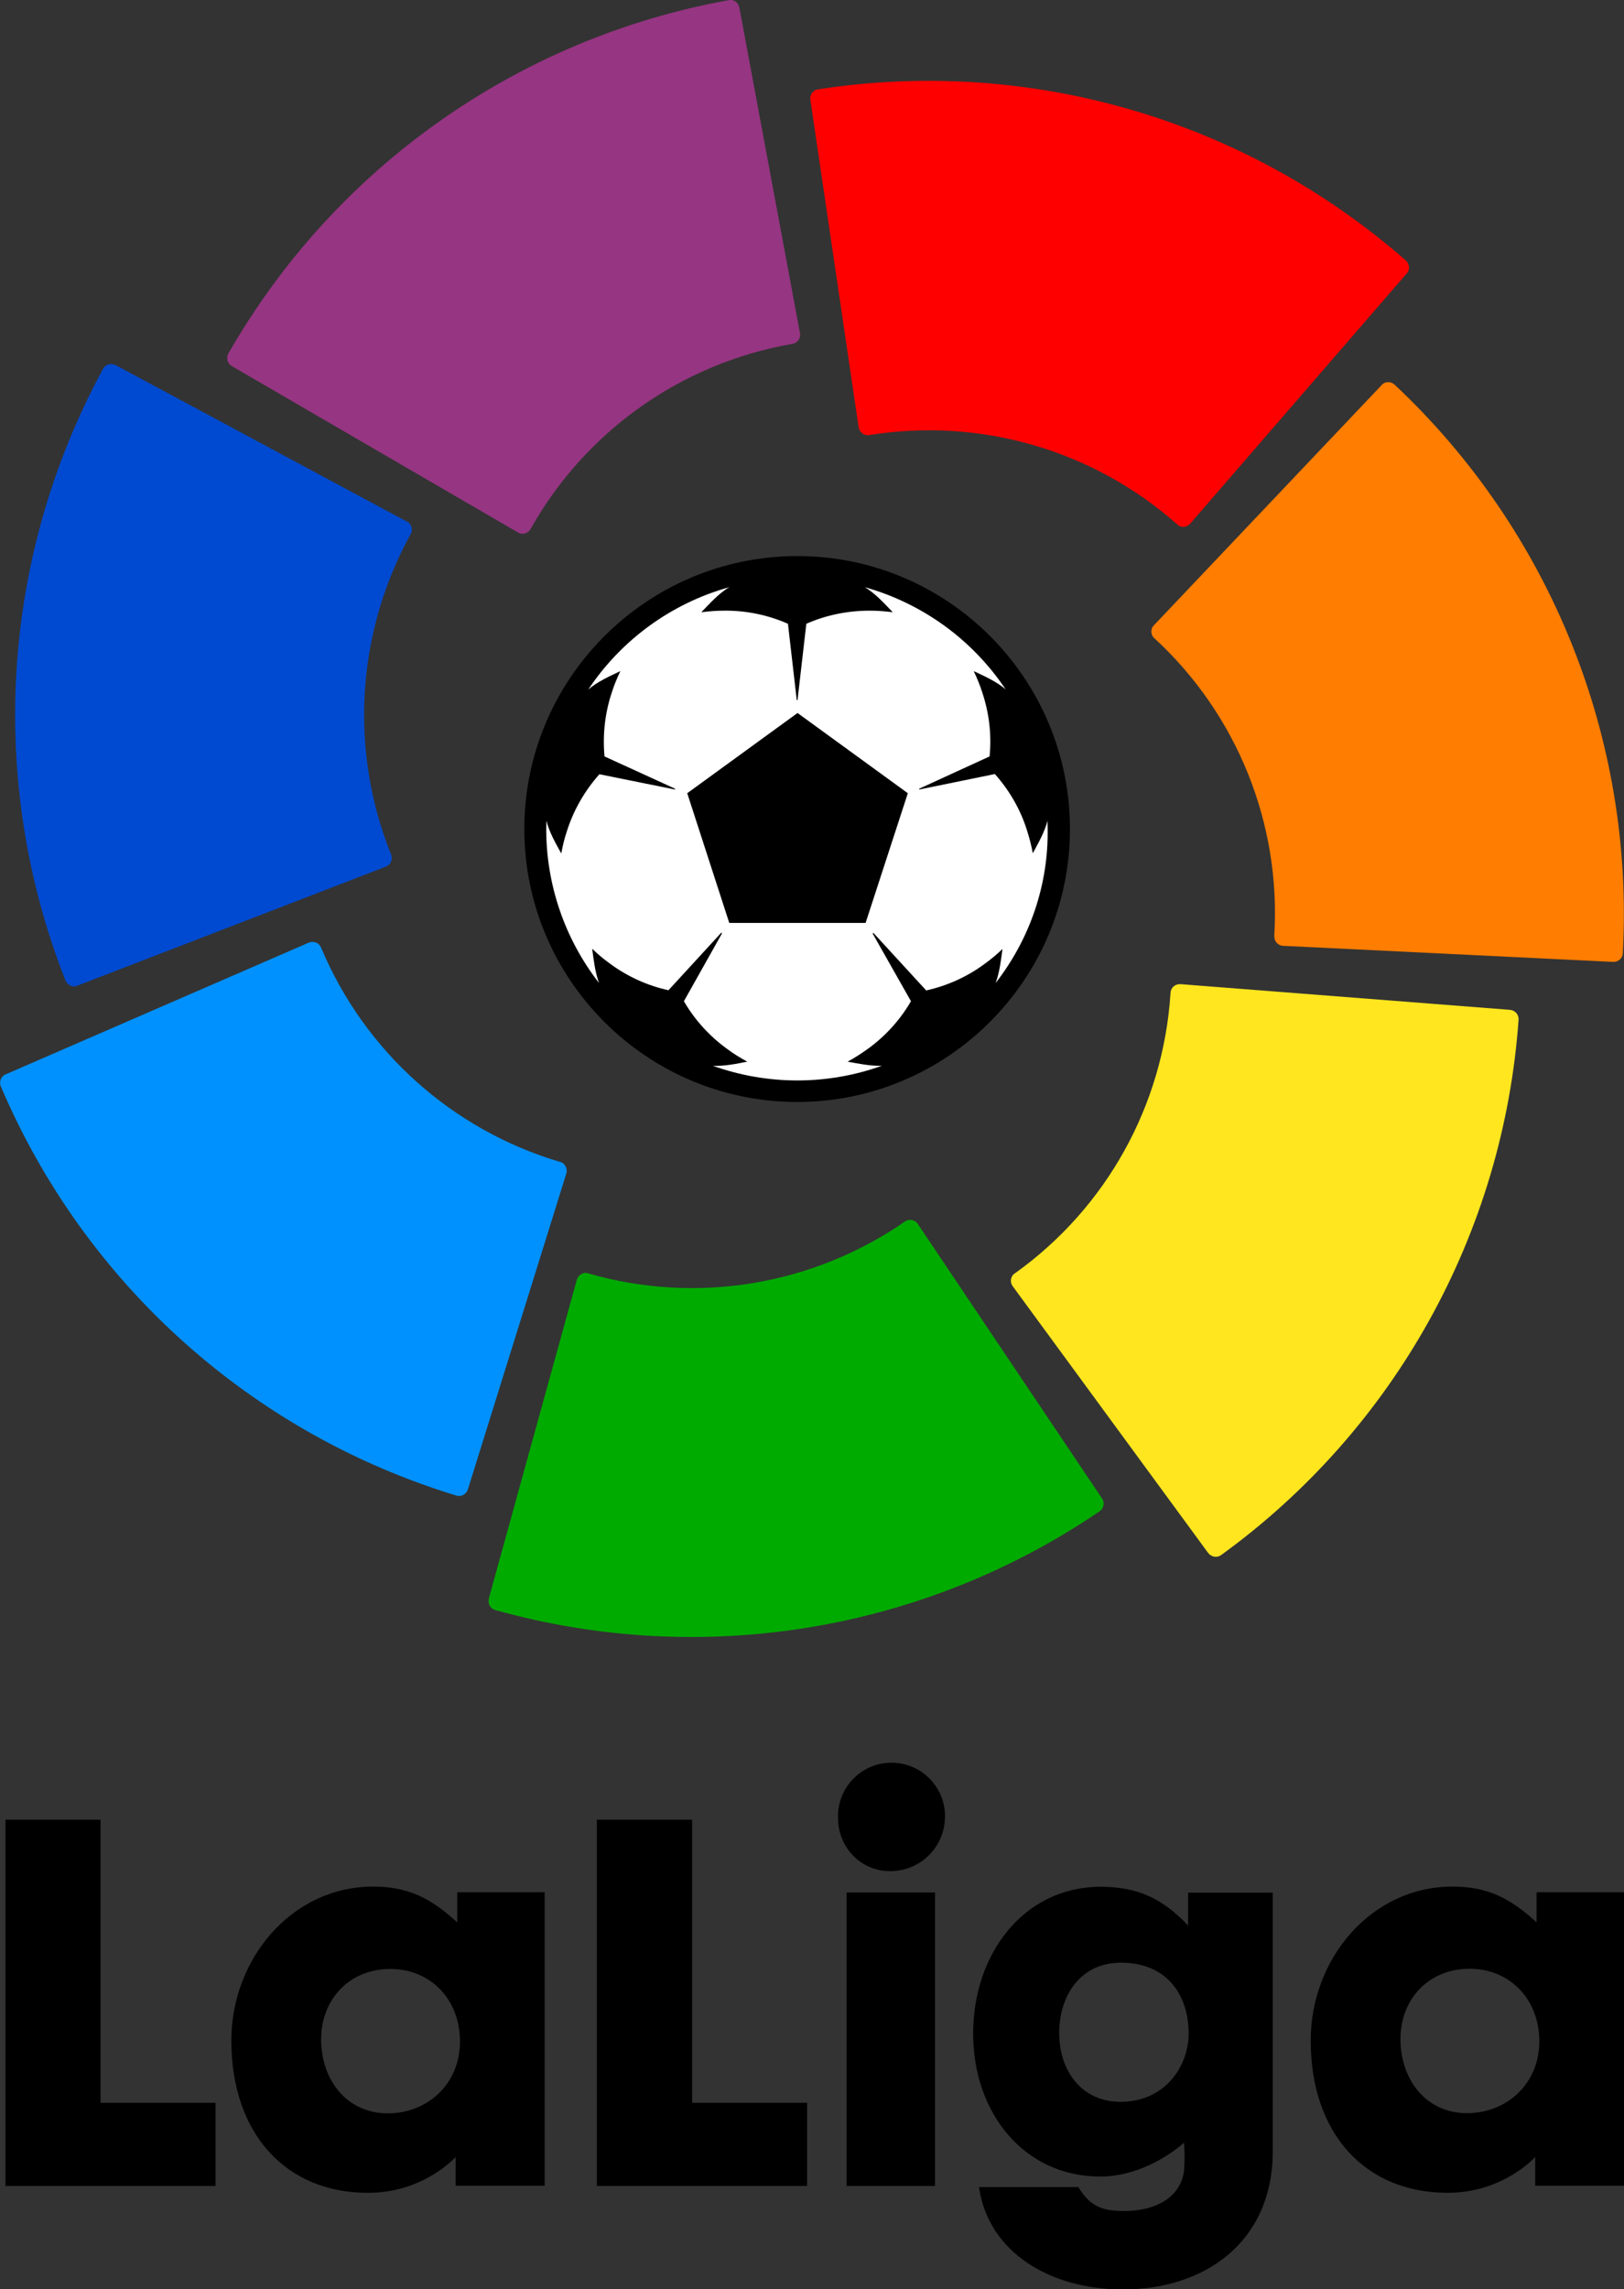 <?xml version="1.0" encoding="utf-8"?>
<!-- Generator: Adobe Illustrator 23.0.1, SVG Export Plug-In . SVG Version: 6.00 Build 0)  -->
<svg version="1.1" id="Livello_1" xmlns="http://www.w3.org/2000/svg" xmlns:xlink="http://www.w3.org/1999/xlink" x="0px" y="0px"
	 viewBox="0 0 830.4 1170" enable-background="new 0 0 830.4 1170" xml:space="preserve">
<rect x="0" y="0" width="830.4" height="1170" fill="#333333" stroke="none"/>
<g>
	<g>
		<path fill="#FFFFFF" d="M407.7,286.1c-75.9,0-137.6,61.8-137.6,137.6s61.7,137.6,137.6,137.6s137.6-61.8,137.6-137.6
			S483.6,286.1,407.7,286.1"/>
		<path fill="#963582" d="M116.7,180.8c-1.2,2.3-0.3,5.2,2,6.4c0,0,0,0,0,0L264.6,272l0.3,0.2c1.6,0.9,3.5,0.8,5-0.3
			c0.5-0.3,0.9-0.7,1.2-1.2c0.2-0.2,0.3-0.5,0.4-0.7c28.1-49.8,77.1-84.4,133.4-94.2c0.2,0,0.4,0,0.6-0.1c2.4-0.5,4-2.9,3.6-5.4
			L409,170L378.1,4.1L378,3.8c-0.1-0.7-0.4-1.3-0.8-1.9c-1-1.4-2.6-2.1-4.3-1.9l-0.4,0.1l0,0C264.7,19.6,171.1,85.7,116.7,180.8"/>
		<path fill="#004AD1" d="M33.5,501.2c0.7,1.6,2.2,2.7,3.9,2.9c0.8,0.1,1.6-0.1,2.3-0.4L197.1,443l0.3-0.1c1.7-0.7,2.8-2.3,2.9-4.1
			c0-0.6,0-1.1-0.2-1.7c-0.1-0.3-0.2-0.5-0.3-0.8c-21.2-53.1-17.5-112.9,10-163c0.1-0.2,0.2-0.3,0.3-0.5c1.1-2.2,0.3-5-1.9-6.2
			l-0.3-0.1L59.3,186.7l-0.3-0.1c-0.6-0.3-1.3-0.5-2-0.5c-1.7-0.1-3.3,0.8-4.2,2.2c-0.1,0.1-0.1,0.2-0.2,0.4l0,0
			C0.4,284.9-6.6,399.3,33.5,501.2"/>
		<path fill="#0091FF" d="M233.5,764.4c2.5,0.7,5.1-0.8,5.8-3.4c0,0,0,0,0,0l50.2-161l0.1-0.4c0.5-1.7-0.1-3.6-1.4-4.8
			c-0.4-0.4-0.9-0.7-1.5-0.9c-0.2-0.1-0.5-0.2-0.8-0.2c-54.8-16.4-99.4-56.4-121.6-109.1c-0.1-0.2-0.1-0.4-0.2-0.5
			c-0.3-0.5-0.6-1-1.1-1.5c-1.3-1.2-3.3-1.5-4.9-0.9l-0.3,0.1L3.1,549l-0.3,0.1c-0.6,0.3-1.2,0.7-1.6,1.2c-1.1,1.3-1.4,3.1-0.9,4.7
			c0,0.1,0.1,0.2,0.2,0.4l0,0C43.4,656.1,128.7,732.6,233.5,764.4"/>
		<path fill="#00AB00" d="M562.4,772.3c2.1-1.6,2.6-4.5,1-6.6l-94-140l-0.2-0.3c-1.4-2-4.1-2.5-6.2-1.3c-0.2,0.1-0.5,0.3-0.7,0.5
			c-47.1,32.4-106.2,42.1-161.2,26.3c-0.2-0.1-0.4-0.1-0.5-0.2c-0.6-0.1-1.2-0.2-1.8-0.1c-1.8,0.3-3.2,1.6-3.8,3.3l-0.1,0.3
			L250,816.8v0.3c-0.2,0.7-0.2,1.4-0.1,2.1c0.3,1.7,1.5,3,3.1,3.6c0.1,0,0.3,0.1,0.4,0.1l0,0C358.8,852.4,472,833.9,562.4,772.3"/>
		<path fill="#FFE61E" d="M776.5,521c0.1-2.6-2-4.8-4.6-4.9L603.8,503h-0.4c-1.8-0.1-3.5,0.9-4.3,2.4c-0.4,0.7-0.6,1.6-0.6,2.4
			c-3.7,57.1-32.8,109.5-79.3,142.8c-0.2,0.1-0.3,0.2-0.5,0.3c-0.5,0.4-0.9,0.8-1.2,1.4c-0.9,1.6-0.8,3.5,0.3,5l0.2,0.3l99.7,136
			l0.2,0.2c0.4,0.6,1,1,1.6,1.3c1.5,0.8,3.3,0.7,4.7-0.2c0.1-0.1,0.2-0.2,0.3-0.2l0,0C713.1,730.5,768.8,630.3,776.5,521"/>
		<path fill="#FF7D00" d="M713,196.5c-1.3-1.1-3.1-1.5-4.8-0.9c-0.7,0.3-1.4,0.7-1.9,1.4L590.2,319.4l-0.3,0.3
			c-1.2,1.3-1.5,3.2-0.8,4.9c0.2,0.5,0.5,1,0.9,1.4c0.2,0.2,0.4,0.4,0.6,0.5c42,38.8,64.4,94.4,61,151.5c0,0.2,0,0.4,0,0.6
			c0,0.6,0.1,1.2,0.3,1.8c0.7,1.7,2.2,2.8,4,3h0.3l168.5,8.2h0.3c0.7,0,1.4-0.1,2-0.4c1.6-0.7,2.6-2.1,2.8-3.8c0-0.1,0-0.3,0-0.4
			l0,0C835.7,377.7,792.9,271.4,713,196.5"/>
		<path fill="#FF0000" d="M418.1,45.7c-1.7,0.3-3.1,1.6-3.6,3.2c-0.2,0.8-0.3,1.6-0.1,2.3L439,218.1l0.1,0.4
			c0.3,1.8,1.6,3.2,3.3,3.7c0.5,0.2,1.1,0.2,1.7,0.2c0.3,0,0.5-0.1,0.8-0.1c56.5-9,114,7.7,156.8,45.5c0.1,0.1,0.3,0.3,0.4,0.4
			c0.5,0.4,1,0.7,1.6,0.9c1.7,0.5,3.6,0,4.8-1.4l0.2-0.2l110.4-127.5l0.2-0.2c0.5-0.5,0.8-1.2,1-1.8c0.4-1.6,0-3.4-1.2-4.6l-0.3-0.3
			l0,0C636.4,60.9,526.3,28.9,418.1,45.7"/>
		<path d="M407.7,284.2c-76.9,0-139.6,62.6-139.6,139.5s62.6,139.5,139.5,139.5s139.5-62.6,139.5-139.5S484.7,284.2,407.7,284.2
			 M509.1,502.4c2.1-5.7,2.8-12.3,3.5-17.4c-2.8,2.7-5.9,5.3-9.1,7.6c-8.9,6.6-19.1,11.2-29.9,13.6l-27-29.4l-0.4,0.3l19.6,34.6
			c-5.6,9.7-13.3,18.1-22.4,24.6c-3.2,2.3-6.5,4.4-10,6.3c5.1,0.9,11.5,2.3,17.5,2.1c-27.9,10-58.5,10-86.4,0
			c6,0.3,12.5-1.1,17.6-2.1c-3.5-1.9-6.8-3.9-10-6.3c-9.1-6.5-16.8-14.9-22.4-24.6l19.5-34.7l-0.4-0.3l-27,29.4
			c-10.8-2.4-21-7-29.9-13.6c-3.2-2.3-6.2-4.8-9.1-7.6c0.7,5.2,1.4,11.8,3.5,17.5c-17.5-22.5-27-50.2-27-78.7c0-1.4,0.1-2.8,0.1-4.2
			c1.5,6,5,12,7.6,16.7c0.7-3.9,1.6-7.7,2.9-11.5c3.4-10.7,9.1-20.6,16.6-29l38.6,7.8l0.1-0.4l-36.1-16.5c-1-11,0.2-22.1,3.7-32.6
			c1.2-3.8,2.7-7.4,4.4-11c-5,2.4-11.5,5.2-16.4,9.4c17-25.5,42.6-44.1,72.1-52.3c-5.6,3.3-10.4,8.8-14.3,12.8
			c3.9-0.5,7.8-0.8,11.8-0.8c11.2-0.1,22.3,2.2,32.5,6.7l4.5,39h0.4l4.5-39c10.2-4.5,21.3-6.7,32.4-6.7c4,0,7.9,0.3,11.8,0.8
			c-3.9-4-8.7-9.5-14.3-12.8c29.5,8.3,55,26.8,72,52.2c-4.8-4.1-11.4-7-16.3-9.3c1.7,3.6,3.2,7.2,4.4,11c3.5,10.5,4.8,21.6,3.7,32.6
			l-36,16.5l0.1,0.4l38.6-7.9c7.5,8.4,13.2,18.3,16.5,29c1.2,3.8,2.2,7.6,2.9,11.5c2.5-4.7,6-10.6,7.5-16.6c0,1.4,0.1,2.7,0.1,4.1
			C536.1,452.3,526.6,479.9,509.1,502.4"/>
		<polygon points="351.4,405.4 372.9,471.7 442.6,471.7 464.2,405.4 407.8,364.4 		"/>
		<polygon points="2.8,930 2.8,1117.2 110.2,1117.2 110.2,1074.7 51.4,1074.7 51.4,930 		"/>
		<path d="M199.7,1006.3c-21.6,0-35.5,16.1-35.5,35.9c0,20.8,13.1,37.9,34.1,37.9c20.2,0,36.9-14.9,36.9-36.7
			C235.2,1021.4,219.7,1006.3,199.7,1006.3 M118.3,1042.9c0-41.8,30.9-78.7,72.5-78.7c18.2,0,29.6,6.1,43,18.3v-15.4h44.7v150H233
			v-14.7c0,0-16.3,18.3-44.7,18.3C146.7,1120.9,118.3,1091,118.3,1042.9"/>
		<polygon points="412.7,1117.2 305.2,1117.2 305.2,930 353.9,930 353.9,1074.7 412.7,1074.7 		"/>
		<path d="M478.1,1117.2h-45.2v-150h45.2V1117.2z M428.5,929c-0.4-15.1,11.5-27.7,26.6-28.1s27.7,11.5,28.1,26.6c0,0.3,0,0.6,0,0.9
			c0,15.4-12.4,27.8-27.8,27.9c-0.1,0-0.1,0-0.2,0C440.4,956.4,428.5,944.4,428.5,929"/>
		<path d="M573.2,1003.1c-21.2,0-31.6,17.4-31.6,35.9c0,19.3,11.4,35.2,31.4,35.2c22.6,0,34.8-18.1,34.8-35
			C607.7,1019.3,596.5,1003.1,573.2,1003.1 M497.6,1039.3c0-40.6,25.8-75,65.2-75c19,0,31.8,6.1,44.7,19.8v-16.8h43.3v132.2
			c0,46.4-34.8,70.6-76.6,70.6c-36.7,0-68.8-18.6-73.6-52.3h50.8c6.3,10.3,12.6,12.2,23.8,12.2c15.8,0,30.4-7.3,30.4-23.7
			c0.2-3.7,0.1-7.5-0.2-11.2c-8.8,7.8-25,17.3-42.8,17.3C523.8,1112.4,497.6,1080.1,497.6,1039.3"/>
		<path d="M751.6,1006.2c-21.7,0-35.5,16.1-35.5,35.9c0,20.8,13.1,37.9,34,37.9c20.2,0,37-14.9,37-36.7
			C787.1,1021.4,771.6,1006.2,751.6,1006.2 M670.2,1042.9c0-41.8,30.9-78.7,72.5-78.7c18.2,0,29.7,6.1,43,18.3v-15.4h44.8v150h-45.5
			v-14.7c0,0-16.3,18.3-44.7,18.3C698.6,1120.8,670.2,1091,670.2,1042.9"/>
	</g>
</g>
</svg>
